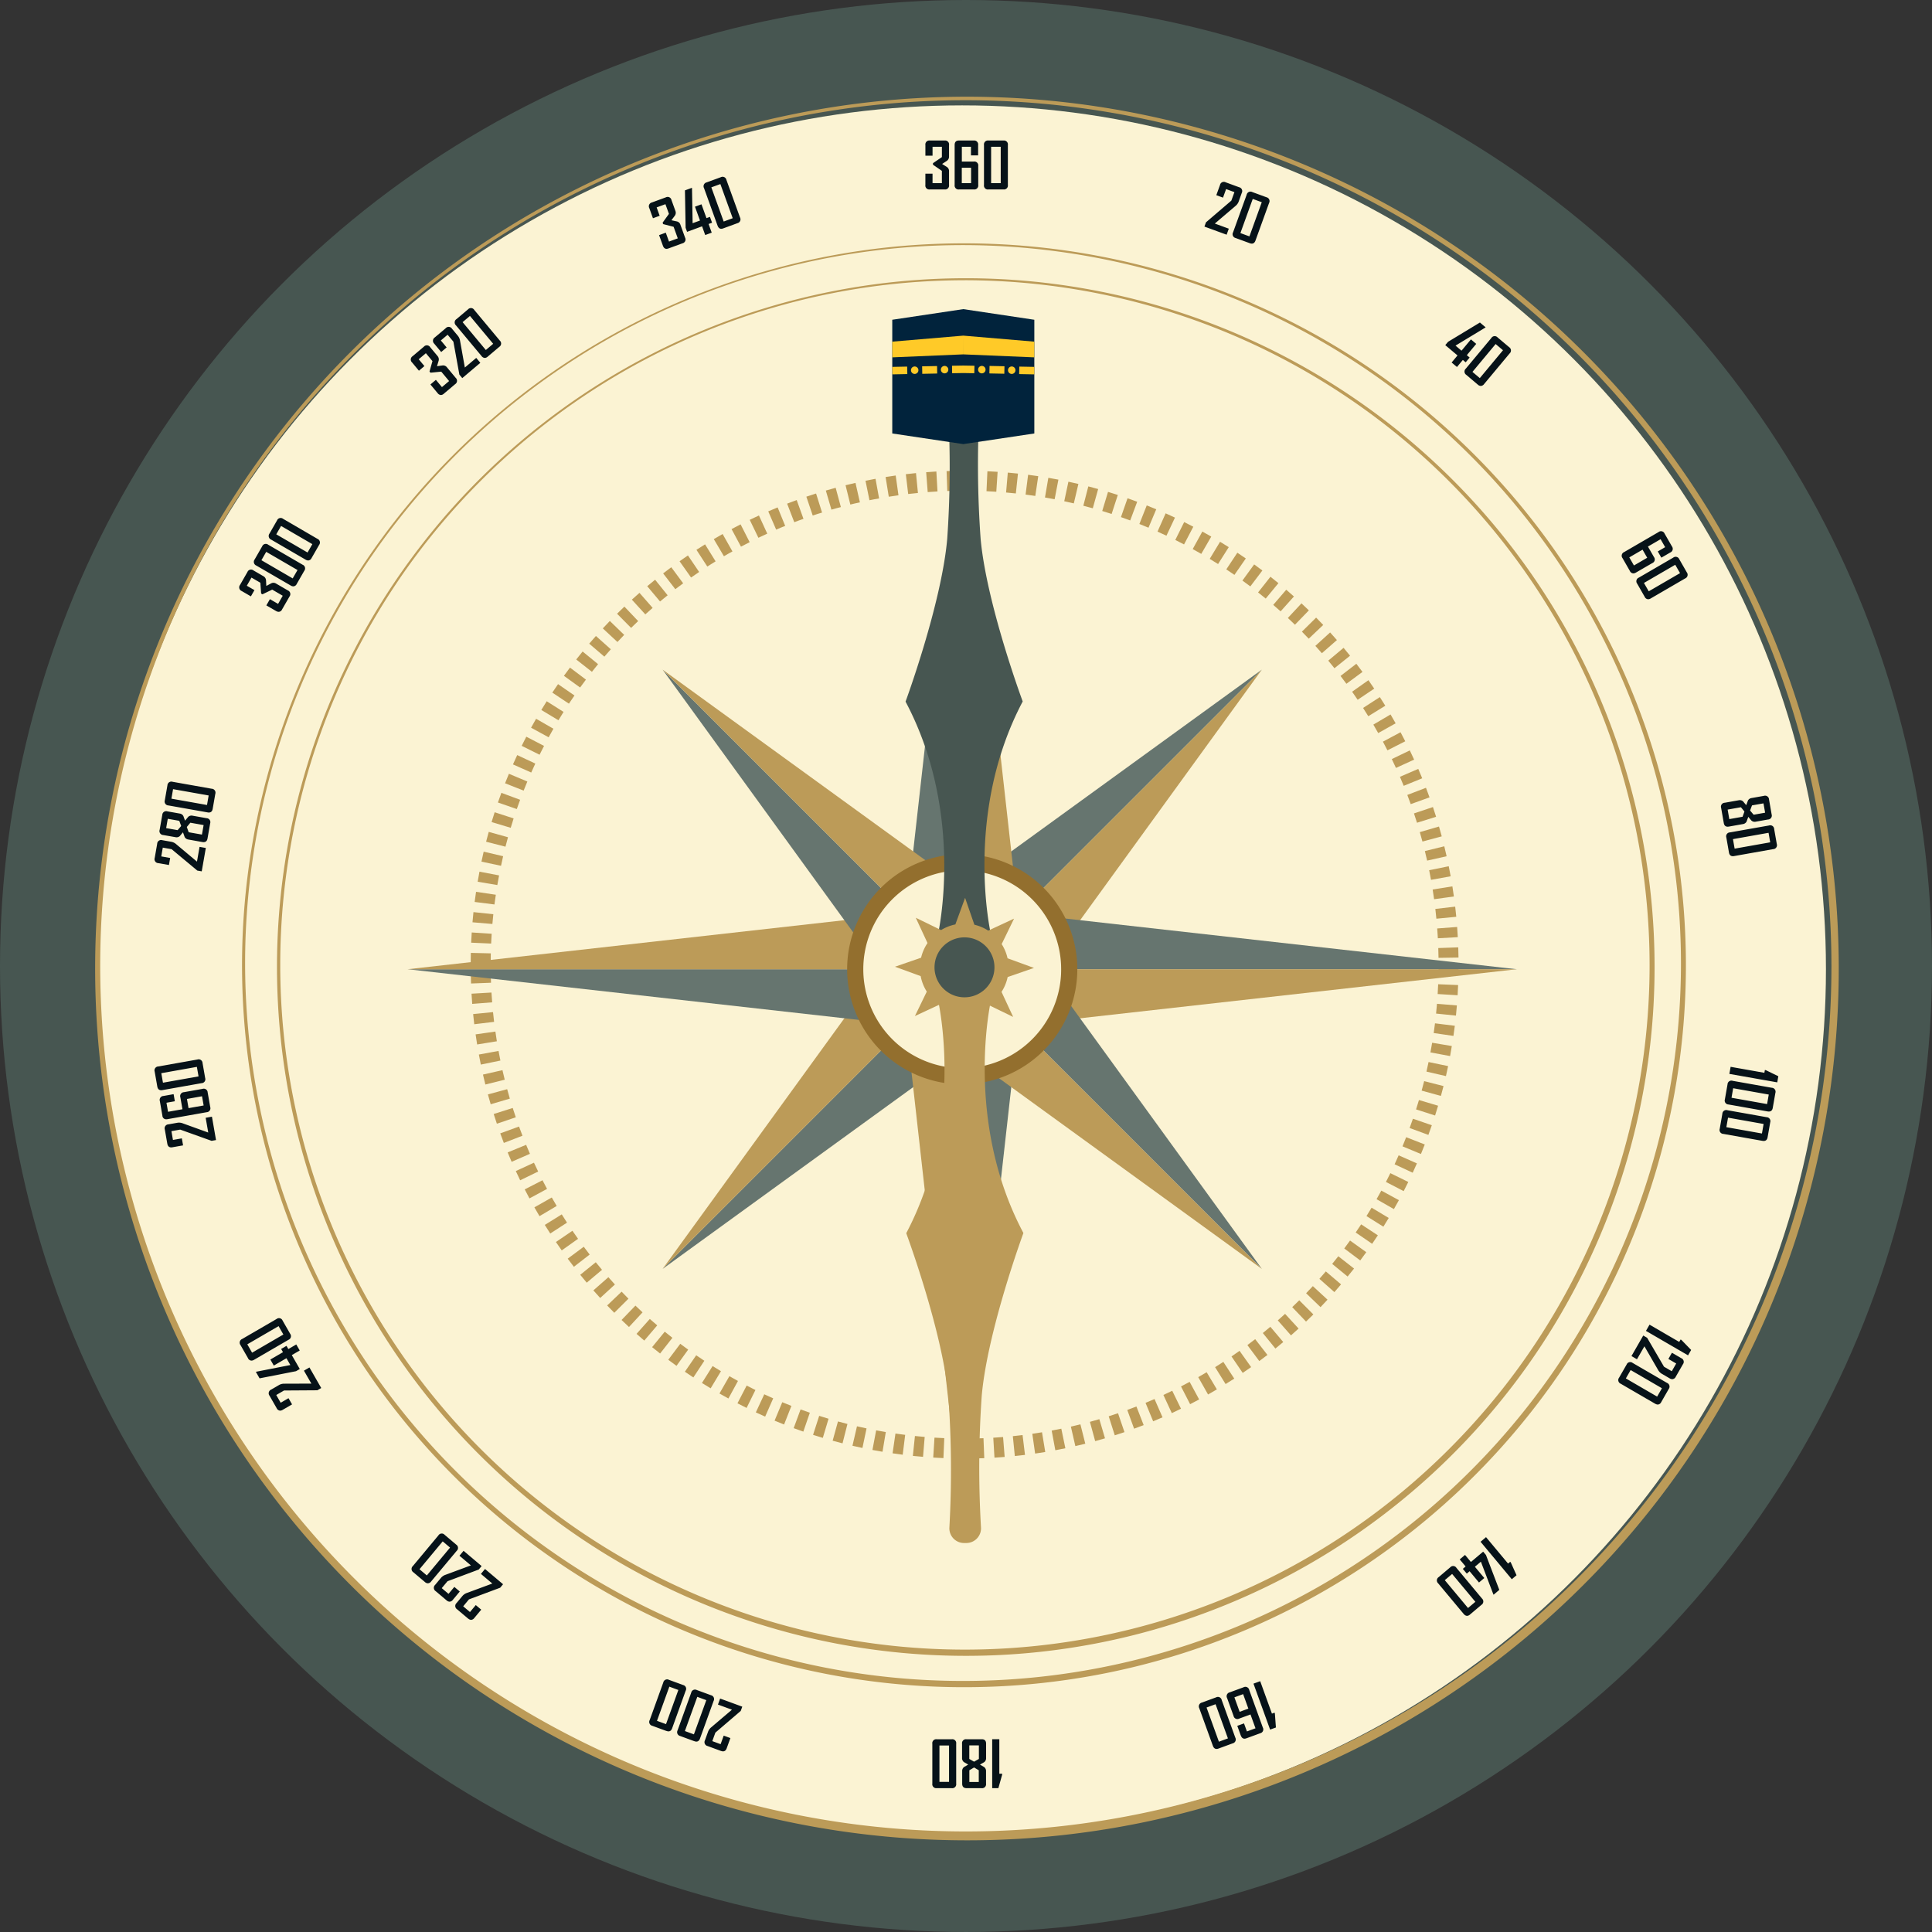 <svg xmlns="http://www.w3.org/2000/svg" width="275.001" height="275" viewBox="0 0 275.001 275">
  <rect x="0" y="0" width="275.001" height="275" fill="#333333" stroke="none"/>
  <g id="ic_compass_40_mockup" transform="translate(-630.546 -68.601)">
    <g id="ic_compass40">
      <ellipse id="Ellipse_1799" data-name="Ellipse 1799" cx="137.5" cy="137.5" rx="137.5" ry="137.5" transform="translate(630.546 68.601)" fill="#475651"/>
      <ellipse id="Ellipse_1800" data-name="Ellipse 1800" cx="122.953" cy="122.954" rx="122.953" ry="122.954" transform="translate(644.546 83.601)" fill="#fbf3d3"/>
      <path id="Path_16061" data-name="Path 16061" d="M602.086,340.219a102.76,102.76,0,1,1,40.122-8.1A102.432,102.432,0,0,1,602.086,340.219Zm0-205.268a102.19,102.19,0,1,0,102.19,102.19A102.306,102.306,0,0,0,602.086,134.951Z" transform="translate(165.539 -31.462)" fill="#bc9b58"/>
      <path id="Path_16062" data-name="Path 16062" d="M601.983,335.384a98.043,98.043,0,1,1,38.28-7.729A97.711,97.711,0,0,1,601.983,335.384Zm0-195.8a97.457,97.457,0,1,0,97.457,97.457A97.566,97.566,0,0,0,601.983,139.581Z" transform="translate(165.909 -31.091)" fill="#bc9b58"/>
      <g id="Group_742" data-name="Group 742" transform="translate(697.546 135.601)">
        <path id="Path_16063" data-name="Path 16063" d="M605.579,311.049c-.482,0-.972-.005-1.454-.016l.062-2.843c.463.01.932.015,1.4.016Zm1.454-.012-.052-2.843c.461-.009.93-.022,1.393-.04l.111,2.842C608,311.014,607.515,311.028,607.033,311.037Zm-4.361-.051c-.482-.02-.971-.046-1.453-.076l.179-2.838c.462.028.931.053,1.394.073Zm7.265-.062-.169-2.839c.461-.028.929-.061,1.393-.1l.227,2.835C610.905,310.861,610.417,310.894,609.937,310.924Zm-10.169-.12c-.482-.04-.968-.086-1.447-.135l.294-2.829c.459.048.927.092,1.389.13Zm13.067-.113-.285-2.829c.46-.047.927-.1,1.386-.155l.345,2.823C613.8,310.588,613.315,310.642,612.836,310.69Zm-15.961-.188c-.477-.06-.961-.125-1.441-.2l.41-2.814c.461.068.926.131,1.384.188Zm18.849-.164-.4-2.816c.459-.065.923-.136,1.38-.212l.461,2.806C616.685,310.2,616.2,310.271,615.723,310.339ZM594,310.082c-.478-.081-.96-.166-1.433-.255l.528-2.794c.454.085.916.168,1.374.244Zm24.6-.215-.519-2.8c.454-.085.915-.174,1.37-.269l.577,2.784C619.548,309.685,619.068,309.78,618.595,309.867Zm-27.457-.325c-.473-.1-.952-.206-1.42-.315l.643-2.77c.449.1.907.206,1.362.3Zm30.306-.265-.635-2.772c.451-.1.908-.213,1.357-.325l.694,2.758C622.39,309.056,621.915,309.169,621.443,309.277Zm-33.14-.394c-.465-.119-.938-.244-1.406-.373l.758-2.742c.449.124.9.245,1.349.359Zm35.963-.314-.749-2.744c.444-.121.9-.25,1.341-.382l.807,2.728C625.2,308.309,624.729,308.443,624.266,308.569Zm-38.767-.462c-.465-.139-.932-.284-1.389-.431l.872-2.707c.438.141.887.28,1.332.413Zm41.556-.363-.863-2.71c.441-.14.887-.287,1.325-.437l.919,2.692C627.98,307.444,627.516,307.6,627.056,307.744Zm-44.331-.53c-.457-.158-.919-.323-1.375-.492l.985-2.668c.437.161.881.32,1.318.471Zm47.084-.411-.975-2.671c.433-.159.872-.325,1.305-.493l1.031,2.65C630.72,306.464,630.262,306.638,629.809,306.8Zm-49.824-.6c-.451-.178-.906-.362-1.352-.549l1.095-2.624c.428.179.865.356,1.3.526Zm52.535-.455-1.085-2.628c.425-.177.856-.36,1.279-.545l1.141,2.605C633.414,305.373,632.965,305.564,632.52,305.748Zm-55.228-.67c-.444-.2-.891-.4-1.328-.6l1.2-2.576c.419.2.847.39,1.274.578Zm57.884-.493L633.983,302c.416-.192.839-.393,1.256-.6l1.248,2.556C636.051,304.175,635.61,304.385,635.177,304.585Zm-60.527-.742c-.433-.213-.871-.434-1.3-.658l1.309-2.525c.413.215.833.428,1.249.631Zm63.133-.531-1.3-2.529c.412-.212.827-.431,1.231-.649l1.352,2.5C638.645,302.864,638.213,303.092,637.784,303.313Zm-65.721-.811c-.424-.231-.853-.471-1.273-.711l1.413-2.468c.4.231.815.46,1.221.683Zm68.274-.568-1.4-2.473c.4-.227.8-.461,1.2-.7l1.455,2.444C641.175,301.452,640.752,301.7,640.337,301.933Zm-70.8-.881c-.413-.248-.831-.5-1.241-.762l1.515-2.407c.394.248.794.494,1.191.732Zm73.3-.6-1.5-2.413c.389-.243.785-.5,1.175-.749l1.554,2.382C643.649,299.933,643.238,300.2,642.831,300.449Zm-75.763-.948c-.4-.266-.809-.54-1.208-.815l1.613-2.341c.383.263.773.526,1.159.781Zm78.2-.639-1.6-2.349c.382-.261.766-.529,1.143-.8l1.651,2.316C646.061,298.311,645.661,298.59,645.264,298.862Zm-80.6-1.013c-.391-.281-.785-.571-1.172-.863l1.708-2.274c.372.279.75.558,1.127.828Zm82.96-.673-1.7-2.281c.369-.275.743-.558,1.109-.844l1.745,2.245C648.4,296.594,648.013,296.889,647.628,297.176ZM562.341,296.1c-.378-.3-.761-.6-1.135-.91l1.8-2.2c.359.293.726.588,1.089.872Zm87.583-.707-1.791-2.21c.359-.29.72-.59,1.074-.889l1.835,2.171C650.673,294.779,650.3,295.091,649.924,295.393Zm-89.835-1.135c-.369-.314-.738-.636-1.1-.956l1.89-2.124c.346.308.7.615,1.054.916Zm92.054-.74-1.879-2.134c.346-.305.695-.618,1.037-.932l1.924,2.094C652.868,292.871,652.5,293.2,652.143,293.517Zm-94.229-1.193c-.352-.326-.708-.663-1.057-1l1.975-2.046c.335.324.676.647,1.014.96Zm96.371-.773-1.966-2.055c.338-.323.673-.651,1-.976l2.008,2.014C654.986,290.872,654.636,291.214,654.285,291.551ZM555.821,290.3c-.339-.341-.681-.692-1.014-1.042l2.058-1.963c.32.336.648.672.974,1Zm100.524-.806-2.049-1.973c.322-.334.645-.676.958-1.015l2.09,1.929C657.016,288.793,656.68,289.148,656.345,289.5Zm-102.53-1.3c-.326-.357-.652-.721-.971-1.083l2.137-1.876c.305.347.619.7.931,1.038Zm104.5-.84-2.128-1.886c.3-.345.613-.7.915-1.055l2.166,1.842C658.957,286.632,658.636,287,658.319,287.36ZM551.9,286.015c-.311-.369-.622-.746-.925-1.121l2.212-1.787c.291.361.59.723.888,1.076Zm108.307-.871-2.2-1.8c.294-.36.587-.726.872-1.091l2.24,1.751C660.815,284.386,660.51,284.768,660.2,285.144ZM550.07,283.754c-.3-.382-.59-.771-.878-1.158l2.284-1.695c.276.372.559.746.843,1.111ZM662,282.85l-2.276-1.706c.276-.369.554-.748.826-1.127l2.311,1.658C662.574,282.07,662.284,282.465,662,282.85Zm-113.658-1.43c-.28-.394-.558-.794-.83-1.192l2.352-1.6c.26.382.527.767.8,1.144Zm115.354-.937-2.344-1.61c.261-.38.522-.77.779-1.16l2.377,1.561C664.239,279.681,663.966,280.088,663.693,280.484Zm-116.988-1.465c-.263-.4-.525-.817-.779-1.225l2.416-1.5c.243.393.5.789.747,1.177Zm118.587-.971-2.409-1.512c.248-.395.493-.8.731-1.192l2.44,1.461C665.806,277.22,665.55,277.637,665.292,278.048Zm-120.119-1.5c-.245-.414-.49-.836-.727-1.256l2.476-1.4c.228.4.462.807.7,1.205Zm121.615-1.005-2.469-1.41c.231-.4.46-.815.68-1.221l2.5,1.359C667.268,274.7,667.029,275.127,666.788,275.548Zm-123.043-1.521c-.229-.424-.456-.857-.675-1.285l2.531-1.3c.21.41.427.824.647,1.232Zm124.436-1.039-2.526-1.306c.213-.412.424-.832.629-1.249l2.553,1.253C668.624,272.119,668.4,272.557,668.181,272.987Zm-125.758-1.543c-.211-.433-.419-.874-.621-1.311l2.583-1.19c.194.419.394.842.6,1.257Zm127.043-1.075-2.578-1.2c.2-.42.389-.848.577-1.275l2.6,1.146C669.873,269.484,669.67,269.931,669.466,270.368ZM541.209,268.81c-.191-.44-.381-.888-.565-1.335l2.629-1.082c.177.429.359.859.543,1.28ZM670.641,267.7l-2.626-1.092c.178-.426.353-.863.523-1.3l2.649,1.036C671.01,266.8,670.827,267.254,670.641,267.7ZM540.1,266.124c-.174-.45-.347-.91-.511-1.362l2.673-.972c.158.435.323.875.491,1.307Zm131.6-1.143-2.67-.981c.16-.435.317-.879.469-1.32l2.689.925C672.036,264.064,671.872,264.527,671.7,264.981ZM539.11,263.389c-.156-.457-.309-.923-.454-1.382l2.71-.859c.14.441.287.888.436,1.326Zm133.543-1.17-2.708-.868c.141-.439.28-.889.412-1.334l2.725.811C672.946,261.292,672.8,261.759,672.654,262.219Zm-134.422-1.6c-.136-.462-.269-.934-.4-1.4l2.744-.745c.122.447.25.9.379,1.343Zm135.252-1.187-2.742-.754c.124-.45.243-.9.357-1.349l2.757.7C673.738,258.487,673.613,258.96,673.484,259.429Zm-136.014-1.622c-.118-.469-.231-.946-.338-1.416l2.773-.629c.1.45.212.906.324,1.358Zm136.728-1.2-2.771-.639c.1-.454.205-.912.3-1.363l2.784.581C674.411,255.659,674.306,256.136,674.2,256.609Zm-137.373-1.638c-.1-.472-.191-.952-.278-1.429l2.8-.514c.084.456.173.917.266,1.37Zm137.968-1.211-2.8-.523c.085-.451.167-.914.243-1.374l2.8.466C674.964,252.807,674.879,253.289,674.791,253.76ZM536.3,252.109c-.076-.475-.151-.959-.218-1.437l2.816-.4c.065.46.135.925.209,1.381Zm138.971-1.219-2.815-.407c.067-.457.129-.923.185-1.383l2.822.348C675.4,249.929,675.336,250.413,675.268,250.89ZM535.89,249.229c-.058-.481-.111-.967-.159-1.446l2.83-.281c.046.459.1.926.153,1.387ZM675.624,248l-2.829-.29c.047-.462.091-.93.128-1.39l2.834.232C675.718,247.035,675.673,247.521,675.624,248ZM535.6,246.334c-.038-.482-.071-.971-.1-1.452l2.839-.165c.027.462.059.931.1,1.393Zm140.259-1.23-2.839-.174c.028-.464.052-.932.072-1.394l2.841.116C675.916,244.133,675.89,244.621,675.861,245.1ZM535.433,243.43c-.017-.483-.032-.971-.039-1.452l2.843-.048c.008.46.021.929.038,1.393ZM675.98,242.2l-2.843-.058c.009-.459.014-.929.014-1.4h2.843C675.994,241.23,675.99,241.719,675.98,242.2Zm-137.753-1.664-2.843-.009c0-.485.008-.974.018-1.454l2.843.067C538.235,239.6,538.228,240.068,538.227,240.534Zm134.916-.756c-.007-.467-.017-.936-.034-1.395l2.843-.1c.016.478.027.965.035,1.45Zm-134.851-2.036-2.841-.124c.021-.484.048-.973.079-1.453l2.838.183C538.338,236.808,538.313,237.276,538.293,237.742Zm134.756-.753c-.026-.467-.057-.936-.092-1.394l2.837-.215c.035.478.068.966.094,1.452Zm-134.577-2.034-2.833-.24c.04-.48.087-.967.138-1.448l2.828.3C538.555,234.027,538.511,234.5,538.471,234.955Zm134.367-.75c-.045-.468-.095-.935-.148-1.389l2.825-.329c.056.472.107.959.155,1.445ZM538.765,232.18l-2.82-.358c.06-.48.126-.964.2-1.442l2.814.417C538.887,231.254,538.824,231.718,538.765,232.18Zm133.748-.748c-.063-.458-.132-.923-.205-1.381l2.808-.447c.076.478.148.962.214,1.438Zm-133.339-2.014-2.8-.473c.08-.474.166-.956.257-1.432l2.793.532C539.333,228.5,539.25,228.963,539.174,229.417Zm132.9-.743c-.082-.454-.17-.915-.263-1.371l2.787-.563c.1.474.189.955.274,1.429Zm-132.378-2-2.782-.59c.1-.47.206-.948.316-1.42l2.769.648C539.893,225.766,539.792,226.224,539.7,226.676Zm131.826-.736c-.1-.454-.209-.911-.32-1.359l2.761-.679c.116.468.227.944.333,1.417Zm-131.19-1.982-2.756-.706c.12-.467.247-.94.376-1.4l2.739.762C540.567,223.056,540.446,223.51,540.332,223.958Zm130.523-.73c-.121-.45-.247-.9-.376-1.344l2.731-.794c.134.46.266.931.392,1.4ZM541.08,221.27l-2.723-.82c.14-.465.287-.935.436-1.395l2.7.878C541.355,220.373,541.214,220.824,541.08,221.27Zm129-.721c-.141-.446-.286-.892-.432-1.327l2.7-.907c.153.454.3.919.449,1.384ZM541.944,218.6l-2.686-.934c.158-.457.324-.918.493-1.374l2.667.989C542.256,217.722,542.1,218.166,541.944,218.6Zm127.243-.7c-.157-.436-.32-.877-.486-1.309l2.656-1.019c.172.45.342.91.506,1.364Zm-126.269-1.925-2.645-1.045c.178-.45.362-.905.55-1.351l2.623,1.1C543.266,215.11,543.088,215.546,542.918,215.978Zm125.27-.68c-.177-.433-.359-.865-.539-1.283l2.61-1.129c.189.436.377.886.562,1.337ZM544,213.4l-2.6-1.155c.2-.441.4-.887.605-1.326l2.575,1.207C544.383,212.545,544.188,212.974,544,213.4Zm123.085-.653c-.193-.422-.393-.846-.591-1.26l2.562-1.235c.207.431.414.872.616,1.312Zm-121.9-1.88L542.64,209.6c.214-.432.436-.869.66-1.3l2.523,1.314C545.607,210.028,545.393,210.448,545.188,210.863Zm120.687-.626c-.209-.412-.426-.828-.643-1.235l2.508-1.34c.227.424.451.857.671,1.287Zm-119.394-1.855-2.5-1.366c.232-.423.472-.851.714-1.271l2.465,1.418C546.934,207.565,546.7,207.976,546.482,208.382Zm118.082-.6c-.227-.4-.461-.811-.694-1.207l2.45-1.443c.243.413.487.836.723,1.259Zm-116.688-1.823-2.435-1.468c.249-.414.506-.831.765-1.24l2.4,1.518C548.362,205.161,548.114,205.561,547.875,205.958Zm115.275-.577c-.243-.395-.494-.792-.744-1.178l2.389-1.543c.261.4.521.816.775,1.228Zm-113.782-1.786L547,202.026c.267-.4.542-.81.816-1.207l2.339,1.617C549.888,202.817,549.625,203.206,549.368,203.595Zm112.27-.555c-.257-.381-.523-.767-.792-1.146l2.324-1.64c.279.4.557.8.825,1.2ZM550.956,201.3l-2.305-1.665c.284-.392.574-.785.865-1.171l2.271,1.712C551.507,200.541,551.228,200.92,550.956,201.3Zm109.076-.533c-.275-.373-.557-.748-.839-1.113l2.253-1.734c.293.381.588.772.875,1.16Zm-107.393-1.7-2.235-1.758c.3-.382.605-.763.911-1.135l2.2,1.8C553.22,198.333,552.927,198.7,552.639,199.064Zm105.693-.511c-.291-.363-.589-.726-.884-1.08l2.181-1.825c.307.368.617.745.92,1.123Zm-103.921-1.648-2.16-1.85c.312-.364.634-.733.956-1.095l2.122,1.893C555.02,196.2,554.711,196.554,554.411,196.905Zm102.13-.492c-.3-.349-.616-.7-.928-1.043l2.1-1.913c.325.357.65.722.967,1.085ZM556.27,194.821l-2.082-1.936c.327-.352.664-.708,1-1.056l2.044,1.979C556.908,194.143,556.584,194.483,556.27,194.821Zm98.4-.472c-.321-.338-.648-.676-.971-1l2.023-2c.337.341.677.693,1.011,1.045Zm-96.453-1.532-2-2.021c.342-.339.694-.679,1.044-1.013l1.96,2.061C558.878,192.163,558.541,192.49,558.212,192.817Zm94.491-.454c-.334-.325-.674-.649-1.011-.963l1.94-2.08c.35.327.7.664,1.052,1Zm-92.468-1.47-1.916-2.1c.357-.325.721-.651,1.084-.968l1.872,2.14C560.927,190.268,560.577,190.581,560.235,190.893Zm90.426-.435c-.348-.311-.7-.621-1.05-.92l1.852-2.157c.365.312.733.635,1.095.959Zm-88.327-1.4-1.829-2.178c.371-.311.748-.622,1.123-.923l1.783,2.215C563.053,188.459,562.69,188.757,562.334,189.055Zm86.208-.417c-.358-.294-.723-.589-1.087-.877l1.761-2.232c.379.3.761.607,1.133.914Zm-84.035-1.333-1.737-2.251c.382-.294.772-.589,1.159-.876l1.692,2.287C565.247,186.741,564.873,187.023,564.507,187.306Zm81.843-.4c-.372-.281-.75-.561-1.124-.832l1.669-2.3c.389.281.783.573,1.17.866Zm-79.6-1.26-1.643-2.321c.395-.28.8-.558,1.194-.827l1.594,2.353C567.513,185.113,567.128,185.38,566.749,185.648Zm77.337-.381c-.382-.264-.771-.529-1.157-.784l1.573-2.37c.4.266.807.541,1.205.817Zm-75.029-1.183-1.548-2.386c.4-.261.817-.522,1.227-.776l1.5,2.418C569.839,183.584,569.443,183.835,569.057,184.084Zm72.7-.361c-.392-.249-.791-.5-1.188-.736l1.472-2.433c.413.25.83.508,1.238.767Zm-70.331-1.1-1.447-2.448c.417-.246.84-.49,1.257-.725l1.4,2.478C572.23,182.149,571.824,182.383,571.425,182.619Zm67.94-.344c-.4-.231-.811-.462-1.218-.686l1.37-2.492c.424.233.852.473,1.271.715Zm-65.513-1.023-1.345-2.506c.426-.229.858-.455,1.286-.673l1.291,2.533C574.675,180.816,574.26,181.033,573.852,181.252Zm63.063-.324c-.413-.217-.832-.431-1.247-.636l1.265-2.546c.432.214.869.436,1.3.662Zm-60.584-.941-1.239-2.56c.434-.209.876-.418,1.312-.618l1.185,2.586C577.17,179.587,576.747,179.786,576.331,179.987Zm58.079-.3c-.423-.2-.852-.395-1.273-.583l1.158-2.6c.439.2.886.4,1.326.607Zm-55.549-.855-1.132-2.609c.442-.192.891-.382,1.336-.564l1.078,2.633C579.715,178.462,579.283,178.643,578.86,178.828Zm52.992-.285c-.427-.18-.863-.359-1.295-.53l1.048-2.644c.45.179.905.364,1.351.553Zm-50.414-.771-1.023-2.653c.453-.174.912-.346,1.363-.509l.967,2.674C582.311,177.441,581.872,177.605,581.438,177.772Zm47.812-.262c-.435-.163-.878-.322-1.317-.475l.938-2.685c.457.16.919.326,1.373.5Zm-45.187-.688-.911-2.694c.456-.154.922-.306,1.383-.451l.854,2.712C584.947,176.529,584.5,176.674,584.063,176.822Zm42.542-.236c-.443-.144-.893-.286-1.337-.42l.825-2.721c.462.14.931.287,1.394.437Zm-39.88-.6-.8-2.73c.465-.135.936-.268,1.4-.394l.741,2.746C587.622,175.726,587.17,175.854,586.725,175.983Zm37.2-.207c-.447-.125-.9-.248-1.348-.362l.71-2.754c.467.12.939.246,1.4.377Zm-34.509-.52-.684-2.76c.469-.116.946-.228,1.416-.335l.626,2.774C590.326,175.037,589.869,175.145,589.42,175.256Zm31.807-.177c-.454-.107-.912-.209-1.362-.305l.594-2.781c.47.1.948.207,1.42.318Zm-29.085-.437-.567-2.786c.471-.1.951-.189,1.427-.276l.51,2.8C593.056,174.461,592.595,174.55,592.142,174.642ZM618.5,174.5c-.454-.087-.916-.171-1.374-.249l.479-2.8c.477.082.959.169,1.432.26Zm-23.608-.354-.453-2.807c.477-.076.961-.149,1.438-.216l.394,2.816C595.81,174,595.345,174.068,594.889,174.142Zm20.856-.116c-.457-.068-.923-.132-1.383-.192l.362-2.82c.48.061.964.129,1.441.2Zm-18.093-.27-.335-2.824c.481-.058.967-.11,1.446-.157l.277,2.831C598.582,173.651,598.115,173.7,597.653,173.755Zm15.324-.084c-.461-.05-.929-.095-1.389-.135l.245-2.833c.48.041.966.089,1.447.141Zm-12.545-.188-.219-2.835c.481-.037.97-.07,1.452-.1l.16,2.84C601.361,173.417,600.893,173.448,600.431,173.484Zm9.764-.053c-.461-.031-.93-.057-1.395-.077l.129-2.841c.484.022.973.049,1.453.081Zm-6.976-.1-.1-2.842c.482-.017.971-.031,1.452-.038l.045,2.844C604.15,173.3,603.681,173.309,603.219,173.327Zm4.187-.023c-.462-.012-.932-.019-1.4-.021l.013-2.844c.483,0,.973.01,1.454.022Z" transform="translate(-535.384 -170.439)" fill="#bc9b58"/>
      </g>
      <g id="Group_743" data-name="Group 743" transform="translate(643.546 81.601)">
        <path id="Path_16064" data-name="Path 16064" d="M610.188,369.719a124.093,124.093,0,1,1,48.452-9.782A123.7,123.7,0,0,1,610.188,369.719Zm0-247.688A123.212,123.212,0,1,0,733.4,245.243,123.351,123.351,0,0,0,610.188,122.031Z" transform="translate(-485.712 -120.767)" fill="#bc9b58"/>
      </g>
      <path id="Union_84" data-name="Union 84" d="M119.228,234.525V227.56h1.016v4.914h.4v.137l-.535,1.914Zm-3.657,0q-.614,0-.614-.641V232.09a.691.691,0,0,1,.266-.574l.592-.347c-.2-.119-.409-.237-.615-.356a.71.71,0,0,1-.261-.592V228.2a.557.557,0,0,1,.623-.636h2.185q.615,0,.614.636v2.025a.712.712,0,0,1-.256.592c-.2.119-.407.237-.615.356l.592.347a.7.7,0,0,1,.271.574v1.794a.562.562,0,0,1-.629.641Zm.407-2.546v1.669h1.34v-1.669l-.667-.4Zm-.008-1.611.681.392.684-.392v-1.932h-1.365Zm-4.638,4.158a.559.559,0,0,1-.624-.641V228.2a.557.557,0,0,1,.624-.636h2.157a.553.553,0,0,1,.616.636v5.688a.561.561,0,0,1-.629.641Zm.389-.895h1.366v-5.176H111.72Zm-31.093-4.4-1.907-.7a.561.561,0,0,1-.379-.811l.459-1.267a1.494,1.494,0,0,1,.46-.608l2.923-2.486-1.991-.729.31-.858,3.153,1.156-.22.606-3.61,3.09-.437,1.209,1.184.434.44-1.217.951.349-.527,1.455q-.157.435-.518.435A.851.851,0,0,1,80.628,229.227Zm70.013-.731-1.934-5.344a.561.561,0,0,1,.37-.813l2.028-.743a.551.551,0,0,1,.794.386l1.932,5.345a.563.563,0,0,1-.372.818l-2.015.739a.835.835,0,0,1-.282.056Q150.8,228.94,150.641,228.5Zm-.9-5.451,1.759,4.864,1.284-.471-1.759-4.864Zm-72.908,4.794-2.014-.739a.562.562,0,0,1-.369-.816l1.934-5.346a.553.553,0,0,1,.8-.383l2.028.743a.558.558,0,0,1,.362.81l-1.934,5.345q-.16.443-.522.443A.844.844,0,0,1,76.838,227.839Zm-1.345-1.446,1.284.471L78.535,222l-1.283-.471Zm79.128.645-.5-1.385.956-.35.415,1.145,1.221-.447-.713-1.97-1.608.59a.549.549,0,0,1-.8-.375l-.921-2.547a.559.559,0,0,1,.368-.812l1.974-.723a.556.556,0,0,1,.807.381l1.933,5.345a.558.558,0,0,1-.359.813l-1.97.721a.833.833,0,0,1-.284.057C154.9,227.482,154.727,227.334,154.621,227.038Zm-.91-5.445.745,2.062,1.242-.455-.745-2.062Zm-80.845,4.791-2.015-.739a.56.56,0,0,1-.367-.816l1.932-5.345a.554.554,0,0,1,.8-.383l2.028.743a.555.555,0,0,1,.36.81L73.674,226c-.107.3-.28.443-.523.443A.843.843,0,0,1,72.866,226.383Zm-1.345-1.446,1.285.471,1.757-4.863-1.283-.471Zm84.906-5.292.955-.35,1.67,4.616.374-.137.047.13.146,1.982-.827.3Zm-111.8-9.267-1.556-1.313a.563.563,0,0,1-.079-.894l.86-1.032a1.5,1.5,0,0,1,.639-.413l3.591-1.33-1.623-1.371.583-.7,2.57,2.171-.412.495-4.444,1.661-.82.985.964.815.828-.991.775.655-.988,1.187a.611.611,0,0,1-.461.262A.673.673,0,0,1,44.63,210.379Zm141.722-.65-3.633-4.357a.56.56,0,0,1,.072-.891l1.652-1.4a.549.549,0,0,1,.877.09l3.632,4.357a.565.565,0,0,1-.071.9l-1.644,1.387a.654.654,0,0,1-.417.182A.623.623,0,0,1,186.352,209.729Zm-2.692-4.814,3.306,3.965,1.046-.884-3.307-3.965ZM41.571,207.8l-1.555-1.313a.564.564,0,0,1-.08-.894l.86-1.033a1.5,1.5,0,0,1,.639-.412l3.591-1.33L43.4,201.442l.584-.7,2.57,2.172-.411.495L41.7,205.071l-.822.985.964.815.828-.991.774.655-.988,1.187a.611.611,0,0,1-.461.262A.675.675,0,0,1,41.571,207.8Zm149-.844-1.782-4.665-.854.721,1.34,1.605-.756.638-1.338-1.606-.4.341-.565-.679.4-.34-.839-1.006.755-.638.838,1.006,1.741-1.471.4.474,1.9,4.969-.806.681ZM38.483,205.186,36.84,203.8a.562.562,0,0,1-.068-.894l3.631-4.358a.554.554,0,0,1,.884-.084l1.653,1.4a.556.556,0,0,1,.064.886L39.373,205.1a.623.623,0,0,1-.469.268A.663.663,0,0,1,38.483,205.186Zm-.772-1.82,1.044.884,3.306-3.966-1.046-.884Zm151.032-3.911.779-.658,3.138,3.763.305-.257.087.106.813,1.812-.674.569ZM17.379,180.436l-1.015-1.77a.562.562,0,0,1,.228-.867l1.16-.675a1.5,1.5,0,0,1,.741-.168l3.827-.014L21.261,175.1l.785-.456,1.679,2.926-.556.322-4.741.031-1.106.643.629,1.1,1.114-.648.508.883-1.334.775a.741.741,0,0,1-.366.115A.579.579,0,0,1,17.379,180.436Zm196.211-.631-4.894-2.844a.561.561,0,0,1-.236-.862l1.08-1.881a.548.548,0,0,1,.854-.217l4.894,2.844a.564.564,0,0,1,.238.867l-1.073,1.87a.566.566,0,0,1-.487.342A.762.762,0,0,1,213.591,179.8Zm-4.166-3.6,4.453,2.588.683-1.191-4.453-2.589Zm6.243-.006-1.16-.675a1.5,1.5,0,0,1-.516-.562l-1.924-3.329-1.06,1.846-.785-.456L211.9,170.1l.555.322,2.4,4.117,1.106.643.63-1.1-1.114-.648.506-.883,1.332.775a.562.562,0,0,1,.228.868l-1.015,1.769a.577.577,0,0,1-.494.35A.738.738,0,0,1,215.668,176.2Zm-201.245-.924a.291.291,0,0,0,.034-.02l4.873-.956-.556-.972-1.8,1.049-.493-.86,1.8-1.048-.264-.459.763-.442.263.458,1.129-.656.493.86-1.129.656,1.136,1.981-.534.31-5.19,1.018Zm-1.119-1.95-1.072-1.87a.563.563,0,0,1,.239-.864l4.895-2.845a.554.554,0,0,1,.86.226l1.078,1.881a.555.555,0,0,1-.24.854l-4.894,2.844a.753.753,0,0,1-.374.119A.571.571,0,0,1,13.3,173.328ZM13.2,171.35l.683,1.191,4.453-2.588-.683-1.191Zm199.086-1.911.508-.887,4.226,2.457.2-.348.119.07,1.379,1.423-.44.767ZM1.814,142.789l-.353-2.012a.56.56,0,0,1,.509-.736l1.32-.234a1.485,1.485,0,0,1,.752.1l3.6,1.3-.368-2.1.893-.159.582,3.327-.632.112-4.465-1.6L2.4,141.01l.218,1.249,1.266-.225.176,1-1.515.268a1.009,1.009,0,0,1-.175.017Q1.907,143.323,1.814,142.789Zm227.052-.4L223.3,141.4a.559.559,0,0,1-.514-.729l.375-2.139a.552.552,0,0,1,.73-.5l5.565.988a.562.562,0,0,1,.517.734l-.372,2.126c-.062.349-.246.523-.556.523A1.043,1.043,0,0,1,228.865,142.386Zm-5.136-1.947,5.065.9.237-1.355-5.065-.9ZM1.115,138.805l-.363-2.077A.561.561,0,0,1,1.27,136l1.442-.256.176,1.008-1.193.212.224,1.289,2.052-.364-.3-1.7a.555.555,0,0,1,.506-.727l2.651-.471a.555.555,0,0,1,.731.507l.366,2.083a.56.56,0,0,1-.515.732l-5.565.989a1.033,1.033,0,0,1-.18.017A.532.532,0,0,1,1.115,138.805Zm3.494-2.382.229,1.31,2.147-.38-.23-1.311ZM229.6,138.2l-5.565-.988a.558.558,0,0,1-.515-.728l.376-2.14a.551.551,0,0,1,.729-.5l5.566.988a.562.562,0,0,1,.517.734l-.373,2.126q-.091.523-.556.523A1.036,1.036,0,0,1,229.6,138.2Zm-5.136-1.946,5.064.9.237-1.355-5.065-.9ZM.388,134.654l-.372-2.125a.561.561,0,0,1,.519-.73l5.566-.988a.555.555,0,0,1,.731.507l.374,2.14a.554.554,0,0,1-.516.719l-5.566.988a1.026,1.026,0,0,1-.178.017Q.482,135.183.388,134.654Zm.571-1.895.237,1.354,5.064-.9-.238-1.355Zm223.2.1.177-1.008,4.806.853.07-.4.136.024,1.778.863-.152.872ZM6.082,103.917l-3.651-3.043-1.259-.224L.954,101.9l1.267.225-.175,1L.53,102.859a.56.56,0,0,1-.509-.737l.351-2.012a.559.559,0,0,1,.73-.517l1.319.234a1.48,1.48,0,0,1,.675.35l2.941,2.465.368-2.1.893.158-.583,3.327ZM224.1,101.342l-.375-2.139a.555.555,0,0,1,.516-.72L229.8,97.5a.558.558,0,0,1,.736.511l.373,2.126a.559.559,0,0,1-.518.729l-5.565.988a1.013,1.013,0,0,1-.177.017C224.343,101.866,224.158,101.691,224.1,101.342Zm.57-1.9.237,1.355,5.064-.9-.236-1.355ZM6.8,99.855,4.821,99.5a.707.707,0,0,1-.535-.356c-.08-.223-.161-.446-.241-.672-.148.176-.3.351-.442.528a.688.688,0,0,1-.609.167L1.24,98.859a.562.562,0,0,1-.519-.733L1.1,95.991a.553.553,0,0,1,.733-.5l1.755.311a.688.688,0,0,1,.516.363q.117.324.237.648.225-.272.455-.548a.7.7,0,0,1,.624-.156l1.981.352a.559.559,0,0,1,.516.728l-.38,2.165c-.061.344-.244.516-.549.516A1.012,1.012,0,0,1,6.8,99.855ZM4.591,97.714l.265.747,1.889.335.238-1.355-1.889-.335Zm-2.94.16,1.632.29.507-.593-.274-.736-1.635-.289Zm221.712-.727-.38-2.165a.555.555,0,0,1,.516-.719l1.981-.351a.7.7,0,0,1,.624.151c.151.181.3.363.455.547l.237-.648a.69.69,0,0,1,.516-.367l1.754-.311a.558.558,0,0,1,.736.511l.374,2.134a.555.555,0,0,1-.52.72l-1.754.312a.679.679,0,0,1-.608-.164c-.147-.175-.3-.35-.442-.527-.081.223-.163.446-.242.671a.7.7,0,0,1-.534.361l-1.982.352a1.008,1.008,0,0,1-.176.017Q223.454,97.672,223.363,97.147Zm.55-1.909.236,1.355,1.89-.336.265-.743-.5-.612Zm3.468-.6-.276.731.509.6,1.633-.289-.233-1.328ZM7.542,95.635l-5.565-.988a.562.562,0,0,1-.518-.734l.372-2.125a.558.558,0,0,1,.735-.507l5.565.988A.558.558,0,0,1,8.646,93l-.374,2.139c-.061.343-.244.516-.552.516A1.031,1.031,0,0,1,7.542,95.635ZM2.4,93.683l5.066.9L7.7,93.228l-5.066-.9ZM17.295,66.972l-1.384-.8.509-.886,1.16.674.666-1.16-1.5-.874-1.389.667-.188-.108-.109-1.538-1.264-.734-.665,1.16L14.218,64l-.507.887-1.31-.761a.564.564,0,0,1-.237-.867l1.055-1.839a.555.555,0,0,1,.862-.224l1.409.819a.724.724,0,0,1,.378.622l.039.768.677-.362a.683.683,0,0,1,.709.021l1.681.977a.561.561,0,0,1,.236.862l-1.062,1.849a.557.557,0,0,1-.48.336A.755.755,0,0,1,17.295,66.972Zm194.813-2.018-1.077-1.881a.557.557,0,0,1,.24-.854l4.893-2.844a.557.557,0,0,1,.865.227l1.073,1.87a.562.562,0,0,1-.241.864l-4.893,2.845a.753.753,0,0,1-.372.117A.57.57,0,0,1,212.108,64.954ZM212,62.977l.682,1.191,4.454-2.588-.682-1.191Zm-192.624.364L14.483,60.5a.565.565,0,0,1-.237-.868l1.073-1.869a.555.555,0,0,1,.863-.224l4.894,2.845a.56.56,0,0,1,.235.862l-1.078,1.88a.559.559,0,0,1-.482.336A.756.756,0,0,1,19.376,63.341Zm-4.166-3.6,4.452,2.588.685-1.191-4.454-2.588ZM210,61.277l-1.049-1.831a.562.562,0,0,1,.233-.866l4.894-2.844a.551.551,0,0,1,.858.215l1.049,1.827a.564.564,0,0,1-.24.865l-1.268.736-.508-.886,1.049-.61-.65-1.133-1.8,1.048.855,1.492a.556.556,0,0,1-.229.857L210.859,61.5a.751.751,0,0,1-.373.118A.568.568,0,0,1,210,61.277Zm-.086-1.938.662,1.152,1.887-1.1-.661-1.152ZM21.49,59.656,16.6,56.812a.564.564,0,0,1-.238-.868l1.072-1.87a.556.556,0,0,1,.864-.223L23.188,56.7a.56.56,0,0,1,.236.862l-1.079,1.881a.558.558,0,0,1-.48.335A.757.757,0,0,1,21.49,59.656Zm-4.167-3.6,4.454,2.588.682-1.191-4.453-2.588Zm22.966-20.1-1.024-1.231.779-.657.862,1.033,1.019-.862L40.808,32.9l-1.533.15-.139-.167.421-1.482-.938-1.125-1.019.861.81.972-.78.658L36.66,31.6a.564.564,0,0,1,.071-.9l1.616-1.365a.555.555,0,0,1,.887.088l1.045,1.254a.732.732,0,0,1,.145.715l-.224.735.76-.106a.684.684,0,0,1,.658.263l1.247,1.5a.561.561,0,0,1-.071.891l-1.627,1.373a.641.641,0,0,1-.408.179A.626.626,0,0,1,40.289,35.953Zm148.074-1.2-1.653-1.4a.556.556,0,0,1-.065-.885l3.632-4.357a.557.557,0,0,1,.89-.085l1.644,1.387a.563.563,0,0,1,.068.895l-3.633,4.357a.62.62,0,0,1-.466.267A.658.658,0,0,1,188.363,34.757Zm-.774-1.821,1.047.884,3.3-3.965-1.047-.884Zm-144.2.391-.853-4.694-.822-.986-.965.815.826.992-.775.655-.989-1.187a.563.563,0,0,1,.08-.893l1.555-1.313a.554.554,0,0,1,.888.075l.861,1.033a1.514,1.514,0,0,1,.293.7l.678,3.791,1.623-1.37.582.7L43.8,33.82ZM184.624,31.6l.838-1.006-1.741-1.47.4-.474,4.533-2.743.806.681-.026.031-4.254,2.576.853.721,1.339-1.606.756.638-1.339,1.606.4.34-.565.679-.4-.341-.838,1.006ZM46.539,30.676l-3.632-4.357a.565.565,0,0,1,.073-.9l1.642-1.387a.554.554,0,0,1,.887.087l3.633,4.358a.56.56,0,0,1-.071.891l-1.654,1.4a.648.648,0,0,1-.41.179A.624.624,0,0,1,46.539,30.676Zm-2.692-4.821,3.307,3.965,1.046-.884-3.307-3.965ZM72.359,14.977l-.547-1.509.956-.35.457,1.267,1.25-.458-.593-1.644-1.49-.386-.075-.205.9-1.248-.5-1.381-1.25.458.43,1.193-.956.35-.516-1.43a.563.563,0,0,1,.371-.818l1.983-.726a.555.555,0,0,1,.8.387l.557,1.539a.719.719,0,0,1-.107.72l-.459.614.749.162a.684.684,0,0,1,.53.473l.663,1.836a.56.56,0,0,1-.371.813l-1.994.73a.811.811,0,0,1-.277.055C72.637,15.419,72.464,15.272,72.359,14.977Zm83.546-.355-2.028-.744a.554.554,0,0,1-.361-.809l1.932-5.344a.558.558,0,0,1,.808-.386l2.015.739a.561.561,0,0,1,.368.816l-1.933,5.345c-.106.293-.28.44-.519.44A.829.829,0,0,1,155.9,14.622Zm-1.346-1.446,1.284.471L157.6,8.783l-1.284-.47Zm-76.627-.961L75.8,13l-.21-.581-.094-5.322.989-.362a.329.329,0,0,0,.014.038l.089,5,1.047-.383-.712-1.97.926-.339.712,1.969.494-.181.3.833-.494.181.446,1.233-.927.34Zm71.507.038.219-.606,3.612-3.091.437-1.208-1.184-.434-.441,1.217-.952-.349.527-1.455a.556.556,0,0,1,.808-.377l1.908.7a.561.561,0,0,1,.379.811L154.3,8.727a1.5,1.5,0,0,1-.46.608l-2.922,2.486,1.989.729-.309.858Zm-69.3-.128L78.212,6.78a.564.564,0,0,1,.372-.819L80.6,5.224a.556.556,0,0,1,.8.387l1.933,5.344a.561.561,0,0,1-.369.813l-2.028.743a.813.813,0,0,1-.278.055C80.423,12.567,80.25,12.419,80.143,12.125Zm-.889-5.457,1.759,4.864,1.284-.471L80.538,6.2Zm39.426.3a.553.553,0,0,1-.615-.636V.641A.561.561,0,0,1,118.694,0h2.144a.558.558,0,0,1,.622.641V6.329a.556.556,0,0,1-.622.636Zm.4-.895h1.367V.895h-1.367Zm-4.564.895a.558.558,0,0,1-.627-.636V.641c0-.427.2-.641.614-.641H116.6a.561.561,0,0,1,.626.641V2.114h-1.018V.895h-1.3v2.1h1.712a.552.552,0,0,1,.623.627V6.329a.556.556,0,0,1-.623.636Zm.389-.895h1.323V3.877h-1.323Zm-4.567.895a.553.553,0,0,1-.615-.636V4.722h1.018V6.071h1.33V4.321L110.8,3.445V3.227l1.269-.864V.895h-1.33V2.163h-1.018V.641A.562.562,0,0,1,110.354,0h2.109a.559.559,0,0,1,.623.641V2.279a.722.722,0,0,1-.346.64l-.64.419.65.409a.691.691,0,0,1,.336.628V6.329a.557.557,0,0,1-.623.636Z" transform="translate(652.546 88.601)" fill="#061218"/>
    </g>
    <g id="ic_needle_compass40" transform="translate(-139)">
      <g id="Group_853" data-name="Group 853" transform="translate(827.546 127.601)">
        <g id="Group_817" data-name="Group 817" transform="translate(36.316 36.316)">
          <g id="Group_811" data-name="Group 811" transform="translate(47.827)">
            <g id="Group_808" data-name="Group 808">
              <g id="Group_807" data-name="Group 807">
                <path id="Path_16095" data-name="Path 16095" d="M642.068,195.8,604.6,222.977l5.145,5.146Z" transform="translate(-604.599 -195.799)" fill="#66756f"/>
              </g>
            </g>
            <g id="Group_810" data-name="Group 810" transform="translate(5.145)">
              <g id="Group_809" data-name="Group 809">
                <path id="Path_16096" data-name="Path 16096" d="M641.64,195.8l-27.178,37.469-5.145-5.145Z" transform="translate(-609.317 -195.799)" fill="#bc9b58"/>
              </g>
            </g>
          </g>
          <g id="Group_816" data-name="Group 816" transform="translate(0 47.827)">
            <g id="Group_813" data-name="Group 813" transform="translate(0 5.145)">
              <g id="Group_812" data-name="Group 812">
                <path id="Path_16097" data-name="Path 16097" d="M560.744,276.7l37.469-27.178-5.146-5.146Z" transform="translate(-560.744 -244.372)" fill="#66756f"/>
              </g>
            </g>
            <g id="Group_815" data-name="Group 815">
              <g id="Group_814" data-name="Group 814">
                <path id="Path_16098" data-name="Path 16098" d="M560.744,277.123l27.178-37.469,5.146,5.145Z" transform="translate(-560.744 -239.654)" fill="#bc9b58"/>
              </g>
            </g>
          </g>
        </g>
        <g id="Group_828" data-name="Group 828" transform="translate(71.687 0)">
          <g id="Group_822" data-name="Group 822">
            <g id="Group_819" data-name="Group 819">
              <g id="Group_818" data-name="Group 818">
                <path id="Path_16099" data-name="Path 16099" d="M600.454,162.5l-7.277,64.809h7.277Z" transform="translate(-593.177 -162.499)" fill="#66756f"/>
              </g>
            </g>
            <g id="Group_821" data-name="Group 821" transform="translate(7.277)">
              <g id="Group_820" data-name="Group 820">
                <path id="Path_16100" data-name="Path 16100" d="M599.85,162.5l7.277,64.809H599.85Z" transform="translate(-599.85 -162.499)" fill="#bc9b58"/>
              </g>
            </g>
          </g>
          <g id="Group_827" data-name="Group 827" transform="translate(0 93.119)">
            <g id="Group_824" data-name="Group 824" transform="translate(7.277)">
              <g id="Group_823" data-name="Group 823">
                <path id="Path_16101" data-name="Path 16101" d="M599.85,312.693l7.277-64.809H599.85Z" transform="translate(-599.85 -247.884)" fill="#66756f"/>
              </g>
            </g>
            <g id="Group_826" data-name="Group 826">
              <g id="Group_825" data-name="Group 825">
                <path id="Path_16102" data-name="Path 16102" d="M600.454,312.693l-7.277-64.809h7.277Z" transform="translate(-593.177 -247.884)" fill="#bc9b58"/>
              </g>
            </g>
          </g>
        </g>
        <g id="Group_839" data-name="Group 839" transform="translate(0 71.687)">
          <g id="Group_833" data-name="Group 833" transform="translate(93.119)">
            <g id="Group_830" data-name="Group 830">
              <g id="Group_829" data-name="Group 829">
                <path id="Path_16103" data-name="Path 16103" d="M677.638,235.509l-64.809-7.277v7.277Z" transform="translate(-612.829 -228.233)" fill="#66756f"/>
              </g>
            </g>
            <g id="Group_832" data-name="Group 832" transform="translate(0 7.277)">
              <g id="Group_831" data-name="Group 831">
                <path id="Path_16104" data-name="Path 16104" d="M677.638,234.9l-64.809,7.277V234.9Z" transform="translate(-612.829 -234.905)" fill="#bc9b58"/>
              </g>
            </g>
          </g>
          <g id="Group_838" data-name="Group 838">
            <g id="Group_835" data-name="Group 835" transform="translate(0 7.277)">
              <g id="Group_834" data-name="Group 834">
                <path id="Path_16105" data-name="Path 16105" d="M527.444,234.9l64.809,7.277V234.9Z" transform="translate(-527.444 -234.905)" fill="#66756f"/>
              </g>
            </g>
            <g id="Group_837" data-name="Group 837">
              <g id="Group_836" data-name="Group 836">
                <path id="Path_16106" data-name="Path 16106" d="M527.444,235.509l64.809-7.277v7.277Z" transform="translate(-527.444 -228.233)" fill="#bc9b58"/>
              </g>
            </g>
          </g>
        </g>
        <g id="Group_850" data-name="Group 850" transform="translate(36.316 36.316)">
          <g id="Group_844" data-name="Group 844" transform="translate(47.827 47.827)">
            <g id="Group_841" data-name="Group 841" transform="translate(5.145)">
              <g id="Group_840" data-name="Group 840">
                <path id="Path_16107" data-name="Path 16107" d="M641.64,277.123l-27.178-37.469-5.145,5.145Z" transform="translate(-609.317 -239.654)" fill="#66756f"/>
              </g>
            </g>
            <g id="Group_843" data-name="Group 843" transform="translate(0 5.145)">
              <g id="Group_842" data-name="Group 842">
                <path id="Path_16108" data-name="Path 16108" d="M642.068,276.7,604.6,249.518l5.145-5.146Z" transform="translate(-604.599 -244.372)" fill="#bc9b58"/>
              </g>
            </g>
          </g>
          <g id="Group_849" data-name="Group 849">
            <g id="Group_846" data-name="Group 846">
              <g id="Group_845" data-name="Group 845">
                <path id="Path_16109" data-name="Path 16109" d="M560.744,195.8l27.178,37.469,5.146-5.145Z" transform="translate(-560.744 -195.799)" fill="#66756f"/>
              </g>
            </g>
            <g id="Group_848" data-name="Group 848">
              <g id="Group_847" data-name="Group 847">
                <path id="Path_16110" data-name="Path 16110" d="M560.744,195.8l37.469,27.178-5.146,5.146Z" transform="translate(-560.744 -195.799)" fill="#bc9b58"/>
              </g>
            </g>
          </g>
        </g>
        <g id="Group_852" data-name="Group 852" transform="translate(62.581 62.582)">
          <g id="Group_851" data-name="Group 851">
            <path id="Path_16111" data-name="Path 16111" d="M601.211,252.647a16.382,16.382,0,1,1,16.382-16.382A16.4,16.4,0,0,1,601.211,252.647Zm0-30.464a14.083,14.083,0,1,0,14.083,14.083A14.1,14.1,0,0,0,601.211,222.183Z" transform="translate(-584.828 -219.883)" fill="#936f2e"/>
          </g>
        </g>
      </g>
      <g id="Group_860" data-name="Group 860" transform="translate(848.546 147.623) rotate(-22)">
        <g id="Group_856" data-name="Group 856" transform="translate(0 0)">
          <g id="Group_854" data-name="Group 854" transform="translate(30.324 0)">
            <path id="Path_16112" data-name="Path 16112" d="M23.6,44.247s.419-14.776,3.116-23.7A147.182,147.182,0,0,1,33.607,3.091,2.092,2.092,0,0,0,32.489.272h0l-.3-.12h0a2.09,2.09,0,0,0-2.758,1.259,147.427,147.427,0,0,1-7.127,17.358C18.065,27.074,8.13,38.019,8.13,38.019,10.02,56.087,0,70.464,0,70.464L3.344,71.81l.3.12,3.344,1.347S9.723,55.967,23.6,44.247Z" transform="translate(0)" fill="#475651"/>
          </g>
          <g id="Group_855" data-name="Group 855" transform="translate(0 79.184)">
            <path id="Path_16113" data-name="Path 16113" d="M10.2,29.029s-.419,14.776-3.116,23.7A147.493,147.493,0,0,1,.194,70.186,2.091,2.091,0,0,0,1.312,73h0l.3.12h0a2.092,2.092,0,0,0,2.759-1.257,147.062,147.062,0,0,1,7.126-17.358c4.24-8.306,14.176-19.251,14.176-19.251C23.78,17.19,33.8,2.813,33.8,2.813L30.456,1.467l-.3-.12L26.815,0S24.079,17.31,10.2,29.029Z" transform="translate(0 0)" fill="#bc9b58"/>
          </g>
        </g>
        <g id="Group_859" data-name="Group 859" transform="translate(22.923 67.091)">
          <g id="Group_857" data-name="Group 857" transform="translate(0 0)">
            <path id="Path_16114" data-name="Path 16114" d="M15.307,10.243a6.241,6.241,0,0,0-.02-2.188l2.991-2.7-4.042.207a6.3,6.3,0,0,0-1.518-1.519L12.925,0l-2.7,2.991a6.271,6.271,0,0,0-2.187-.017L5.355,0l.2,3.962A6.278,6.278,0,0,0,3.927,5.554L0,5.354,2.89,7.962a6.269,6.269,0,0,0-.02,2.372L0,12.926l3.844-.2A6.272,6.272,0,0,0,5.55,14.436l-.2,3.843,2.588-2.867a6.261,6.261,0,0,0,2.376-.021l2.606,2.888-.2-3.924a6.267,6.267,0,0,0,1.6-1.633l3.958.2Z" fill="#bc9b58"/>
          </g>
          <g id="Group_858" data-name="Group 858" transform="translate(4.874 4.874)">
            <path id="Path_16115" data-name="Path 16115" d="M8.532,4.266A4.266,4.266,0,1,1,4.266,0,4.265,4.265,0,0,1,8.532,4.266Z" transform="translate(0 0)" fill="#475651"/>
          </g>
        </g>
      </g>
      <g id="kaba" transform="translate(896.546 112.601)">
        <path id="Union_32" data-name="Union 32" d="M10.111,0l10.11,1.515V17.7l-10.11,1.514ZM0,17.7V1.515L10.111,0V19.213Z" transform="translate(0.005 0)" fill="#01233c"/>
        <path id="Union_33" data-name="Union 33" d="M10.116,2.667,10.111,0,20.226.856l-.006,2.236ZM0,.856,10.111,0V2.667l-10.1.425Z" transform="translate(0 3.774)" fill="#ffca28"/>
        <path id="Union_34" data-name="Union 34" d="M18.065,1.217,18.088.151l2.137.041V1.258ZM0,.192,2.126.149l.021,1.065L.021,1.257ZM16.48.664a.53.53,0,1,1,.53.53A.53.53,0,0,1,16.48.664ZM2.666.664a.53.53,0,1,1,.53.53A.53.53,0,0,1,2.666.664ZM4.255.112,6.38.07,6.4,1.135l-2.125.043Zm9.574,1.01L13.85.056,15.976.1l-.021,1.065ZM12.223.583a.53.53,0,1,1,.53.53A.53.53,0,0,1,12.223.583Zm-5.3,0a.53.53,0,1,1,.53.53A.53.53,0,0,1,6.924.583Zm3.192.483V0l1.59.029-.024,1.065ZM8.508.029,10.115,0V1.066l-1.59.029Z" transform="translate(0.001 8.031)" fill="#ffca28"/>
      </g>
      <g id="Ellipse_1801" data-name="Ellipse 1801" transform="translate(769.546 68.601)" fill="#fff" stroke="#707070" stroke-width="1" opacity="0">
        <circle cx="137.5" cy="137.5" r="137.5" stroke="none"/>
        <circle cx="137.5" cy="137.5" r="137" fill="none"/>
      </g>
    </g>
  </g>
</svg>
